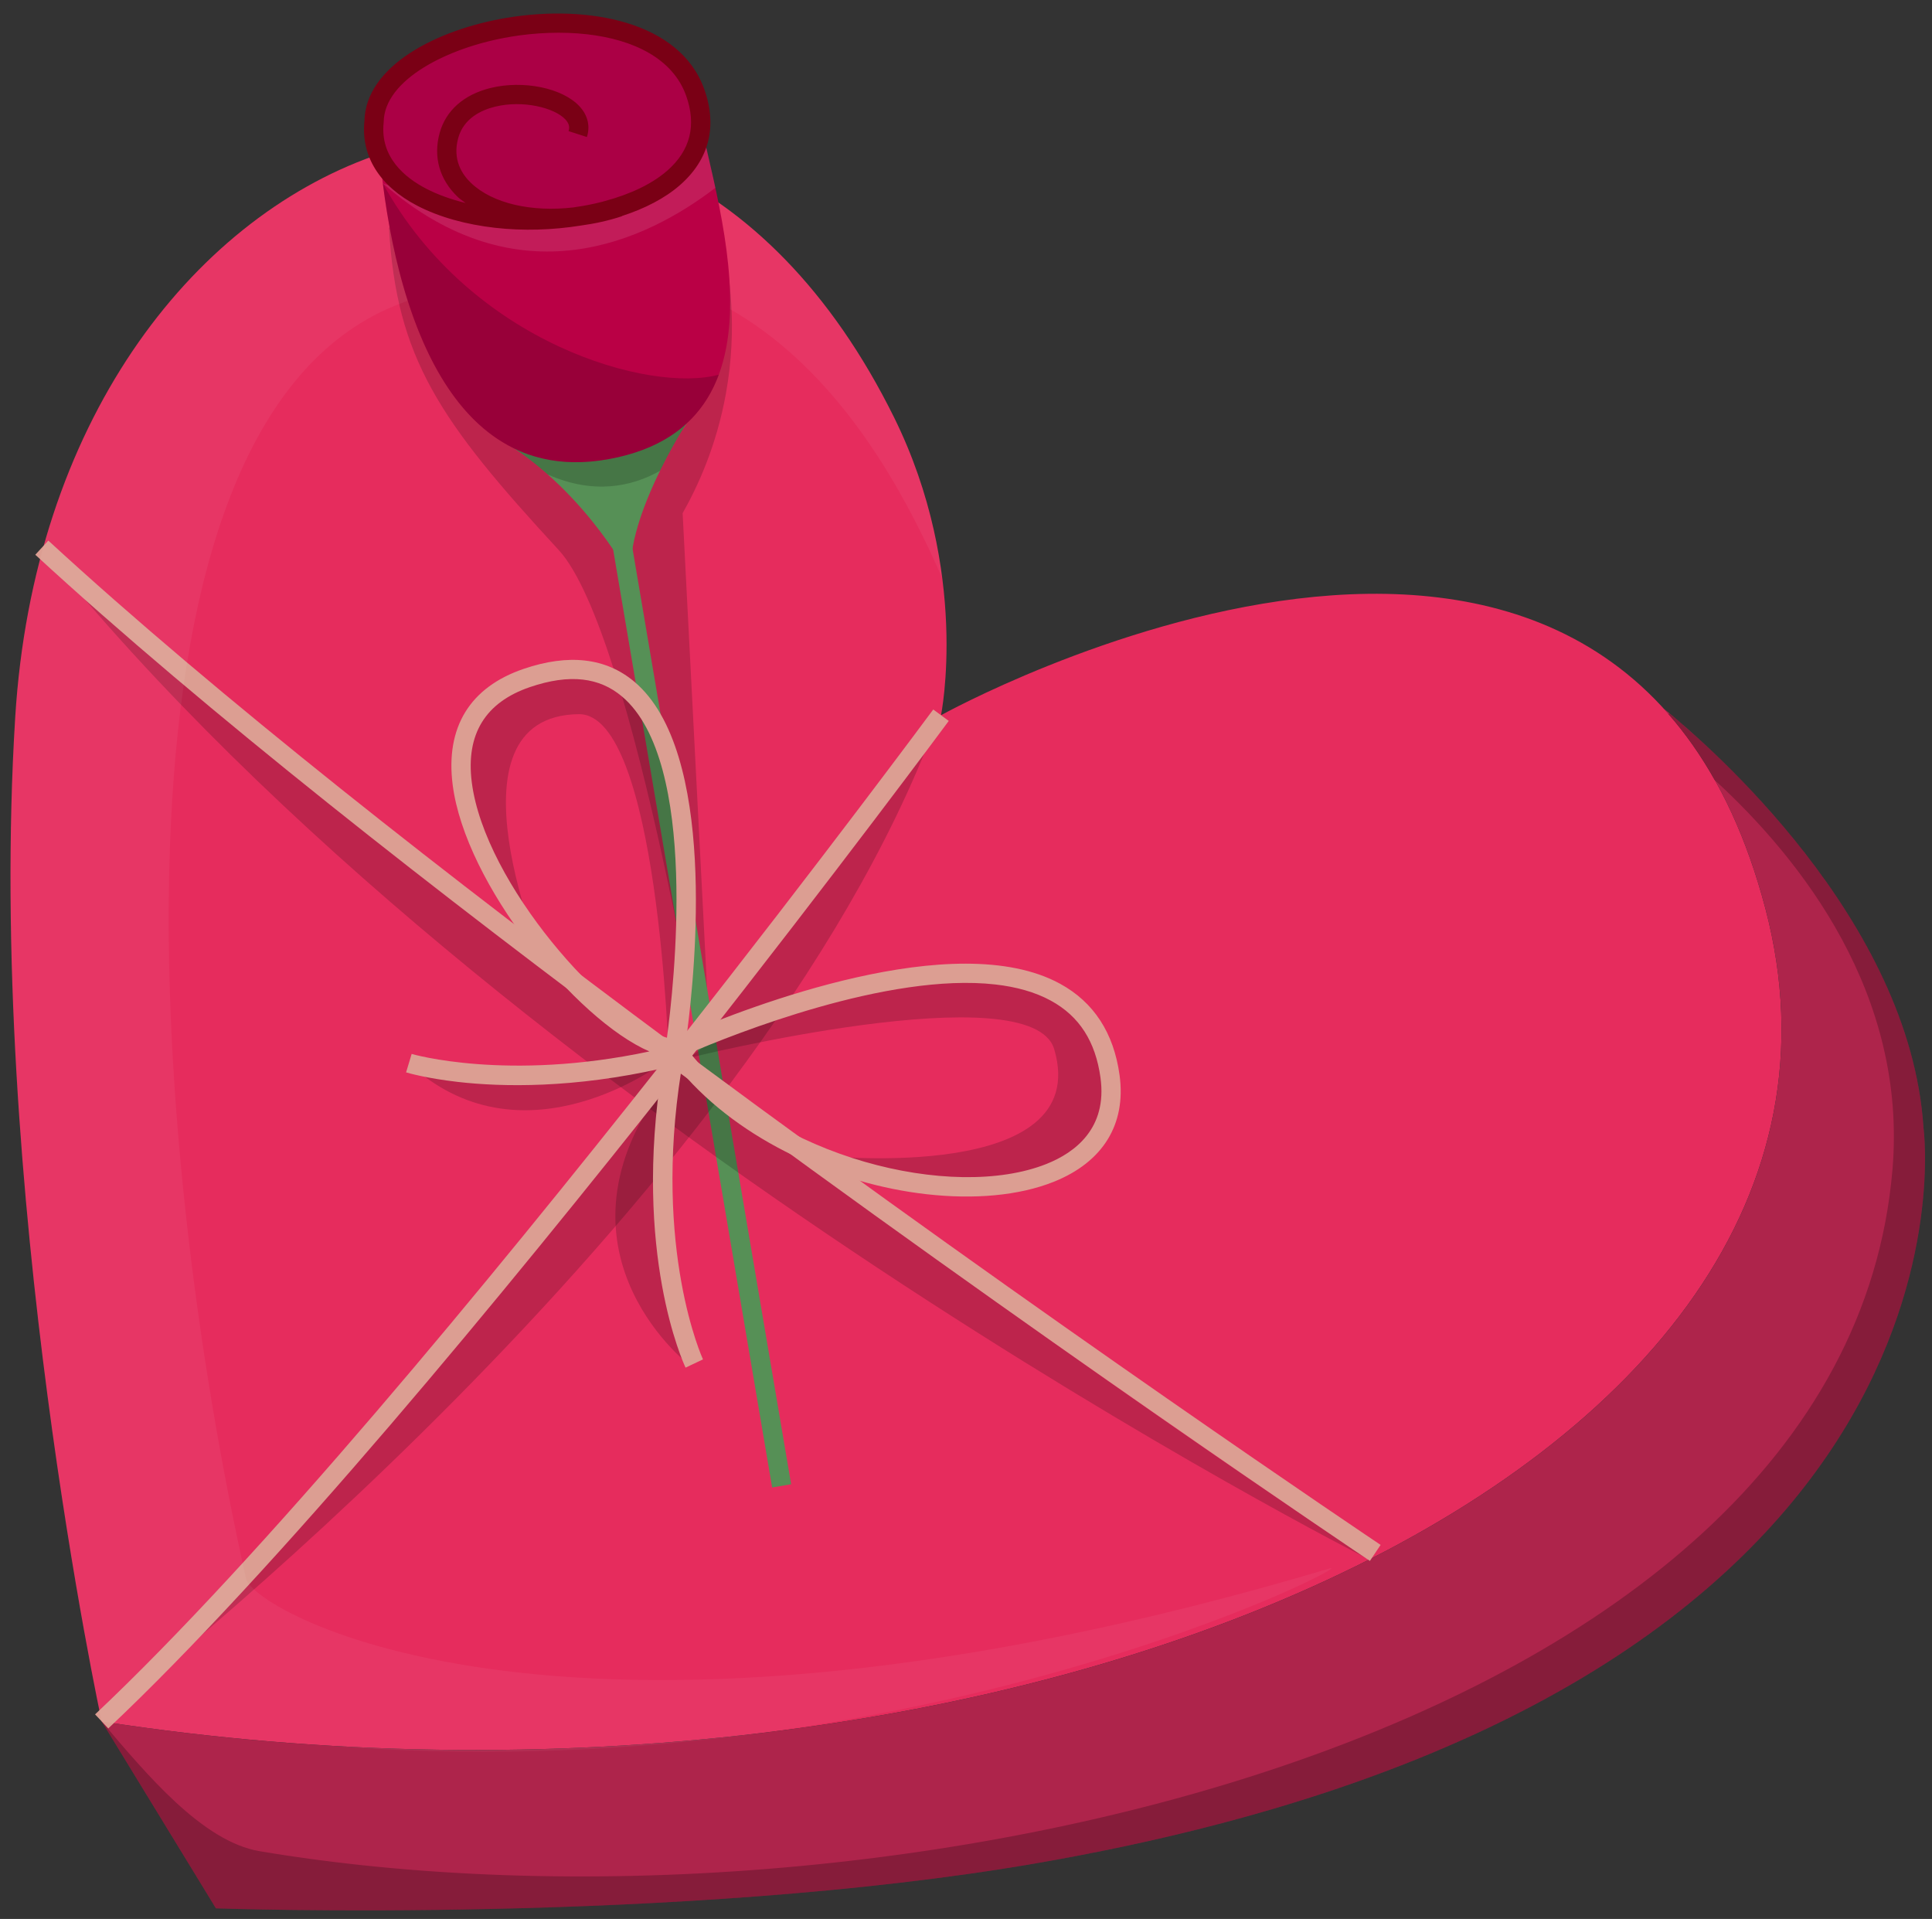 <?xml version="1.0" encoding="UTF-8"?><svg id="a" xmlns="http://www.w3.org/2000/svg" viewBox="0 0 94.748 94.101"><rect x="0" y="0" width="94.748" height="94.101" fill="#333333" stroke="none"/><path d="M4.987,84.415S-.686,58.226,.747,35.164C2.534,6.401,31.486-4.548,43.847,20.47c3.74,7.571,2.301,14.603,2.301,14.603,0,0,33.103-18.396,40.429,9.478,7.326,27.875-37.521,46.677-81.59,39.864Z" style="fill:#e62c5d;"/><path d="M32.48,52.131s-6.683,5.073-12.228,.194c0,0,5.674,.848,12.228-.194Z" style="opacity:.18;"/><path d="M35.05,55.727c-.297-1.933-3.921-24.715-7.656-28.762-5.85-6.338-7.95-9.396-8.32-15.809l16.343,.644c.365,1.586,.766,4.268,.184,7.494-.466,2.586-1.393,4.58-2.124,5.872,.524,10.187,1.048,20.373,1.572,30.56Z" style="opacity:.18;"/><rect x="33.666" y="23.035" width=".945" height="50.181" transform="translate(-7.563 6.383) rotate(-9.621)" style="fill:#569056;"/><path d="M45.871,35.558S15.323,75.788,5.46,83.825c0,0,31.503-24.442,40.411-48.267Z" style="opacity:.18;"/><path d="M33.828,51.868s16.771-4.158,17.873-.415c1.948,6.616-11.293,5.224-11.293,5.224,0,0,14.569,4.814,14.029-3.891-.54-8.705-16.254-4.601-20.609-.919Z" style="opacity:.18;"/><path d="M32.799,51.932s-.514-16.955-4.417-16.911c-6.896,.079-1.68,12.329-1.68,12.329,0,0-8.877-12.515-.397-14.553,8.48-2.038,8.736,13.891,6.495,19.135Z" style="opacity:.18;"/><path d="M67.025,76.413S24.743,54.98,2.05,26.857c8.332,7.223,17.222,14.559,26.685,21.923,13.126,10.215,25.956,19.393,38.289,27.633Z" style="opacity:.18;"/><path d="M33.042,52.583s-1.26,7.541,.675,14.276c0,0-7.49-5.842-.675-14.276Z" style="opacity:.18;"/><path d="M86.577,44.551c-1.128-4.293-2.869-7.485-5.005-9.819,2.178,1.763,12.109,10.336,12.76,20.59,0,0,3.818,27.847-43.483,36.044-17.472,3.028-40.26,2.216-40.26,2.216l-5.602-9.167c44.069,6.814,88.917-11.989,81.59-39.864Z" style="fill:#ae244b;"/><path d="M92.809,57.362c.731-8.611-4.467-15.215-8.729-19.12-.682-1.209-1.436-2.276-2.253-3.209l.029-.064c2.617,2.166,11.848,10.469,12.475,20.354,0,0,3.818,27.847-43.483,36.044-17.472,3.028-40.26,2.216-40.26,2.216l-5.602-9.167c2.216,2.614,4.953,5.892,7.748,6.363,30.17,5.076,77.69-5.339,80.074-33.416Z" style="opacity:.23;"/><path d="M1.731,27.204l.639-.695c8.294,7.634,19.75,16.599,30.757,24.773,7.203-9.147,12.524-16.332,12.641-16.49l.76,.561c-.116,.158-5.435,7.34-12.642,16.491,17.452,12.929,33.557,23.738,33.821,23.915l-.525,.785c-.265-.177-16.397-11.004-33.881-23.958-8.641,10.945-19.798,24.456-27.99,32.172l-.648-.688c8.15-7.676,19.262-21.133,27.879-32.047C21.518,43.836,10.043,34.856,1.731,27.204Z" style="fill:#dc9e92;"/><path d="M22.453,53.055c2.182,.25,5.669,.319,10.018-.665-1.438,9.048,1.039,14.443,1.15,14.676l.854-.405c-.026-.054-2.454-5.375-1.071-14.122,2.935,3.447,7.692,5.525,12.013,6.02,2.343,.268,4.549,.076,6.254-.604,2.417-.964,3.565-2.822,3.234-5.233-.284-2.069-1.264-3.575-2.912-4.478-5.15-2.821-15.375,1.172-18.301,2.422,.409-3.123,1.474-13.816-2.583-17.236-1.393-1.172-3.219-1.383-5.431-.629-2.632,.898-3.835,2.86-3.48,5.672,.619,4.898,6.045,11.523,9.649,13.088-6.961,1.481-11.612,.136-11.659,.122l-.273,.904c.087,.027,.984,.29,2.537,.468Zm10.254-2.167c-2.943-.835-8.94-7.537-9.571-12.533-.296-2.346,.662-3.913,2.848-4.66,.974-.333,1.836-.456,2.598-.369,.727,.083,1.363,.358,1.918,.825,3.805,3.207,2.539,14.293,2.207,16.737Zm1.136,.744c2.079-.892,9.707-3.958,14.977-3.355,1.013,.116,1.938,.367,2.721,.796,1.39,.761,2.184,1.997,2.429,3.777,.341,2.485-1.252,3.67-2.648,4.227-4.619,1.842-13.392-.325-17.479-5.445Z" style="fill:#dc9e92;"/><path d="M33.727,20.699c-.033-.065-3.299,5.118-2.719,7.795,0,0-2.139-4.257-6.258-6.81l8.978-.984Z" style="fill:#569056;"/><path d="M33.677,20.705c-.024,.051-.087,.164-.174,.319-.254,.403-.69,1.153-1.136,2.065-1.375,.774-3.246,1.181-5.502,.179-.634-.562-1.34-1.104-2.116-1.584l8.927-.979Z" style="opacity:.18;"/><path d="M43.847,20.47c1.389,2.812,2.062,5.548,2.361,7.878-2.989-6.77-10.227-20.192-26.882-13.34-14.638,6.022-12.12,40.684-7.256,62.415,.357,1.596,15.803,10.614,53.11-.502,1.902-.567-20.569,11.054-49.368,8.658-3.595-.223-7.213-.606-10.826-1.165,0,0-5.673-26.189-4.24-49.251C2.534,6.401,31.486-4.548,43.847,20.47Z" style="fill:#fff; opacity:.05;"/><path d="M34.093,4.534c.467,4.092,5.499,16.188-4.224,17.977-9.723,1.789-11.21-12.453-11.366-16.837l15.589-1.141Z" style="fill:#ba0045;"/><path d="M35.083,9.211c-3.37,2.581-9.632,5.6-16.307-.217,0,0,12.295,4.347,15.715-2.384,.179,.785,.39,1.665,.592,2.601Z" style="fill:#fff; opacity:.11;"/><path d="M18.343,5.971c-.841-4.314,13.679-7.244,15.75-1.437,2.757,7.729-15.219,8.628-15.75,1.437Z" style="fill:#ab0045;"/><path d="M17.871,5.943c-.172,1.716,.747,3.186,2.588,4.143,1.092,.567,2.416,.925,3.812,1.084,1.387,.159,2.84,.111,4.212-.109,.672-.092,1.351-.236,2.021-.459l-.003-.009c1.119-.363,2.104-.869,2.839-1.51,1.436-1.252,1.851-2.88,1.199-4.708C33.35,1.042,28.826,.215,24.869,.871c-3.448,.573-6.943,2.362-6.998,5.072ZM25.024,1.804c1.25-.208,2.559-.261,3.775-.122,2.257,.258,4.196,1.18,4.85,3.011,.517,1.452,.205,2.69-.93,3.679-.755,.659-1.83,1.156-3.051,1.485-.054,.015-.108,.031-.162,.045-.219,.056-.443,.105-.67,.15-.17,.032-.34,.063-.509,.086-.071,.011-.14,.024-.211,.034-2.045,.235-3.947-.186-5.01-1.194-.449-.425-.924-1.153-.636-2.204,.266-.972,1.129-1.375,1.806-1.542,1.375-.339,2.921,.056,3.449,.622,.226,.242,.203,.434,.158,.575l.899,.29c.172-.535,.043-1.071-.366-1.509-.837-.899-2.756-1.291-4.366-.894-1.304,.322-2.189,1.106-2.491,2.21-.321,1.173-.002,2.288,.898,3.14,.112,.106,.249,.192,.375,.288-.7-.173-1.358-.404-1.935-.704-1.048-.544-2.259-1.546-2.083-3.228l.003-.043c.028-2.068,3.144-3.665,6.209-4.174Z" style="fill:#7a0015;"/><path d="M29.87,22.511c-7.907,1.455-10.367-7.692-11.094-13.517,4.342,7.886,13.148,10.296,16.477,9.377-.746,2.014-2.343,3.581-5.383,4.14Z" style="opacity:.18;"/></svg>